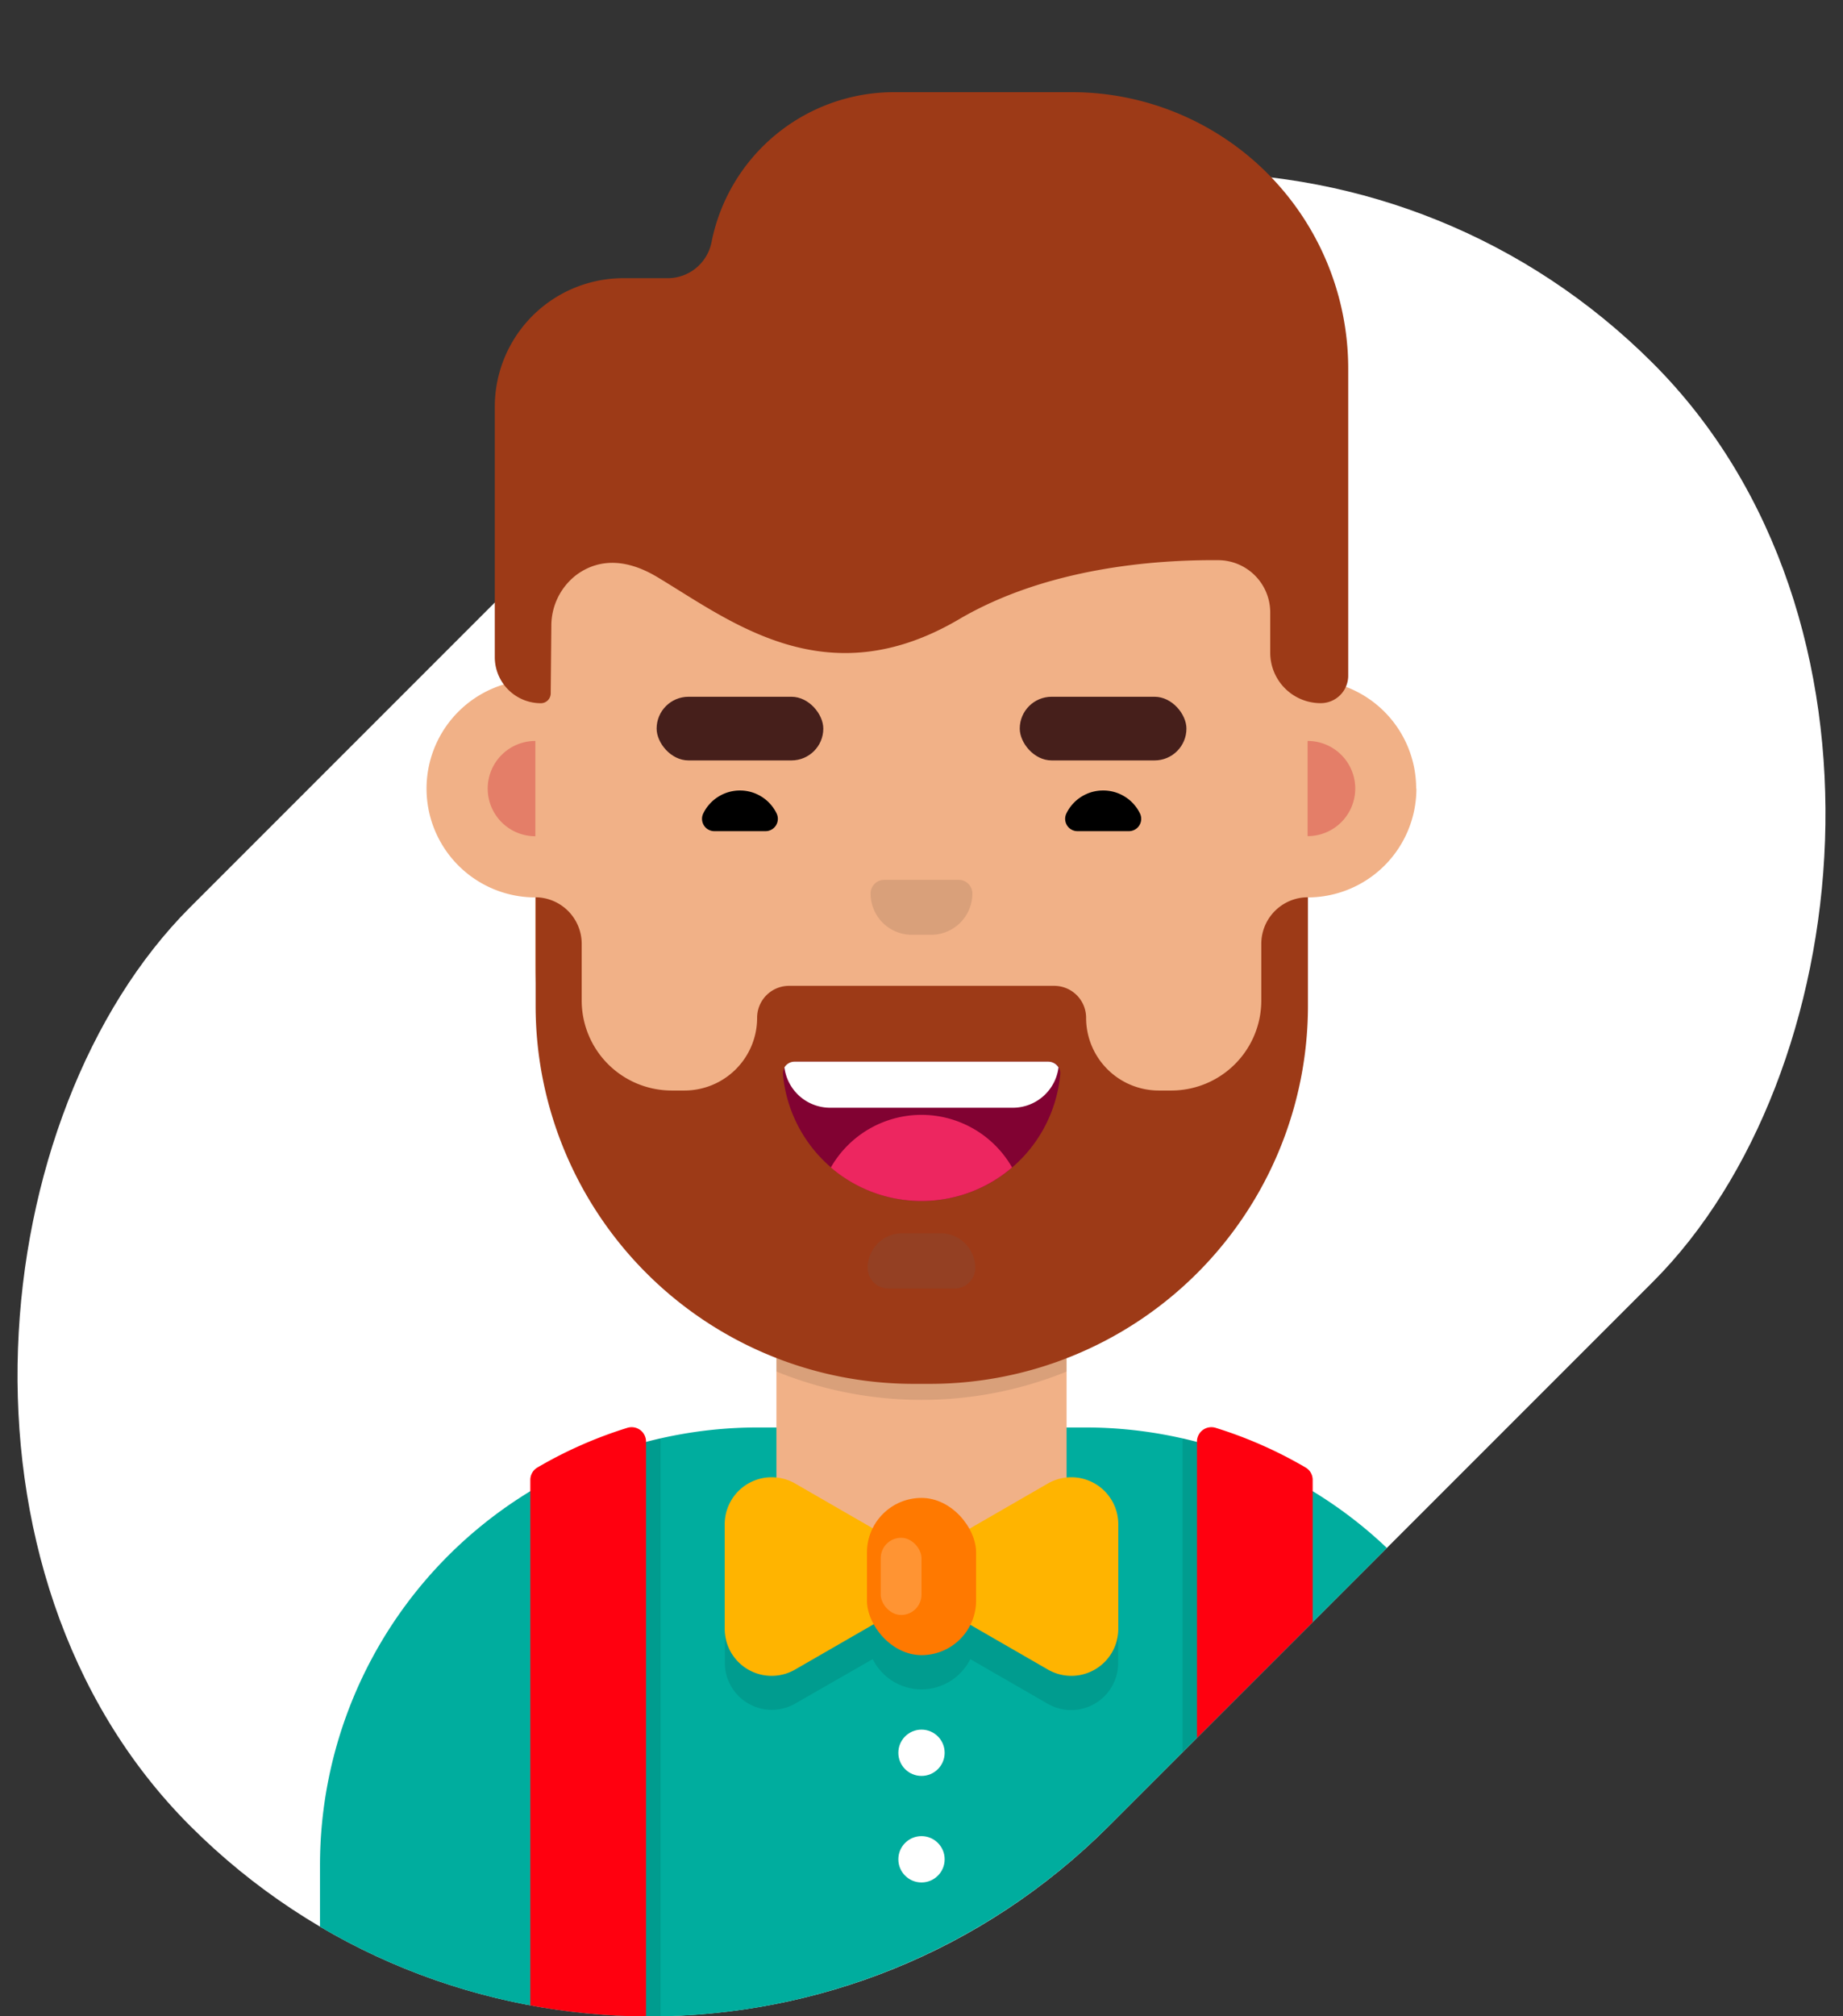 <?xml version="1.0" encoding="utf-8"?>
<svg xmlns="http://www.w3.org/2000/svg" xmlns:xlink="http://www.w3.org/1999/xlink" viewBox="0 0 320 350"><rect x="0" y="0" width="320" height="350" fill="#333333" stroke="none"/><defs><style>.cls-1{fill:none;}.cls-15,.cls-2{fill:#fff;}.cls-3{clip-path:url(#clip-path);}.cls-4{fill:#00ad9e;}.cls-5{opacity:0.1;}.cls-6{fill:#f1b187;}.cls-7{fill:#e47e68;}.cls-8{fill:#9d3a17;}.cls-9{fill:#461f1b;}.cls-10{fill:#944023;}.cls-11{fill:#810232;}.cls-12{fill:#ed2660;}.cls-13{fill:#ffb400;}.cls-14{fill:#ff7900;}.cls-15{opacity:0.2;}.cls-16{fill:#ff000f;}</style><clipPath id="clip-path"><path class="cls-1" d="M320-3.54H0V237.22A112.46,112.46,0,0,0,33,317h0a112.79,112.79,0,0,0,159.5,0L287,222.53a112.51,112.51,0,0,0,32.91-85l.12,0Z"/></clipPath></defs><g id="Calque_3" data-name="Calque 3"><rect class="cls-2" x="47.22" y="10.44" width="225.57" height="359.12" rx="112.78" transform="translate(181.21 -57.49) rotate(45)"/><g class="cls-3"><path class="cls-4" d="M131.57,247.79h56.87a76,76,0,0,1,76,76V392.9a0,0,0,0,1,0,0H55.56a0,0,0,0,1,0,0V323.79a76,76,0,0,1,76-76Z"/><path class="cls-5" d="M181.91,263.42l-13.44,7.75a9.46,9.46,0,0,0-8.47-5.25h0a9.46,9.46,0,0,0-8.47,5.25l-13.44-7.75a8.15,8.15,0,0,0-12.23,7.06v18.17a8.15,8.15,0,0,0,12.23,7.06L151.53,288a9.46,9.46,0,0,0,8.47,5.25h0a9.46,9.46,0,0,0,8.47-5.25l13.44,7.75a8.15,8.15,0,0,0,12.23-7.06V270.48A8.15,8.15,0,0,0,181.91,263.42Z"/><rect class="cls-6" x="134.81" y="221.58" width="50.38" height="45.35"/><g id="Groupe_2133" data-name="Groupe 2133"><path id="Tracé_1476" data-name="Tracé 1476" class="cls-6" d="M245.93,136.88A18.89,18.89,0,1,1,227,118a18.88,18.88,0,0,1,18.89,18.89Z"/><path id="Tracé_1477" data-name="Tracé 1477" class="cls-7" d="M235.31,136.88a8.26,8.26,0,1,1-8.26-8.26,8.26,8.26,0,0,1,8.26,8.26Z"/></g><g id="Groupe_2133-2" data-name="Groupe 2133"><path id="Tracé_1476-2" data-name="Tracé 1476" class="cls-6" d="M111.84,136.88A18.89,18.89,0,1,1,93,118a18.88,18.88,0,0,1,18.89,18.89Z"/><path id="Tracé_1477-2" data-name="Tracé 1477" class="cls-7" d="M101.22,136.88A8.27,8.27,0,1,1,93,128.62a8.26,8.26,0,0,1,8.27,8.26Z"/></g><rect class="cls-6" x="92.95" y="42.82" width="134.09" height="191.75" rx="67.05"/><path class="cls-5" d="M134.81,238.08A66.78,66.78,0,0,0,160,243h0a66.78,66.78,0,0,0,25.19-4.91v-16.5H134.81Z"/><path class="cls-5" d="M153.54,152.73h12.92a2.37,2.37,0,0,1,2.37,2.37v0a7.17,7.17,0,0,1-7.17,7.17h-3.33a7.17,7.17,0,0,1-7.17-7.17v0a2.37,2.37,0,0,1,2.37-2.37Z"/><path class="cls-8" d="M186.14,16H155.23a32.32,32.32,0,0,0-31.68,26A7.76,7.76,0,0,1,116,48.29h-7.72A22.33,22.33,0,0,0,85.91,70.62v43.5a8,8,0,0,0,8,7.95h0a1.71,1.71,0,0,0,1.71-1.69l.11-11.71a11.1,11.1,0,0,1,4.44-8.94c3-2.17,7.62-3.37,14,.47,12.81,7.68,29.27,20.85,52.32,7.31,15.31-9,34.14-10.36,45.06-10.27a9.07,9.07,0,0,1,9,9.06v7a8.76,8.76,0,0,0,8.76,8.76h0a4.77,4.77,0,0,0,4.78-4.77V63.94A48,48,0,0,0,186.14,16Z"/><path d="M191.52,137.22a7.06,7.06,0,0,0-6.37,4,2.14,2.14,0,0,0,1.94,3.06H196a2.14,2.14,0,0,0,1.94-3.06A7.08,7.08,0,0,0,191.52,137.22Z"/><rect class="cls-9" x="177.06" y="120.95" width="28.94" height="11.05" rx="5.53"/><path d="M128.48,137.22a7.08,7.08,0,0,0-6.38,4,2.14,2.14,0,0,0,1.94,3.06h8.87a2.14,2.14,0,0,0,1.94-3.06A7.06,7.06,0,0,0,128.48,137.22Z"/><rect class="cls-9" x="114.01" y="120.95" width="28.94" height="11.05" rx="5.53"/><path class="cls-8" d="M219,163.84v9.83a15.63,15.63,0,0,1-15.63,15.63h-2.16a12.62,12.62,0,0,1-12.63-12.63h0a5.54,5.54,0,0,0-5.54-5.54H137a5.54,5.54,0,0,0-5.54,5.54h0a12.62,12.62,0,0,1-12.63,12.63h-2.16A15.63,15.63,0,0,1,101,173.67v-9.83A8.08,8.08,0,0,0,93,155.76v18.81a65.65,65.65,0,0,0,65.65,65.65h2.8a65.65,65.65,0,0,0,65.65-65.65V155.76A8.08,8.08,0,0,0,219,163.84Z"/><path class="cls-10" d="M156.67,214.08h6.66a6,6,0,0,1,6,6v0a3.59,3.59,0,0,1-3.59,3.59H154.24a3.59,3.59,0,0,1-3.59-3.59v0a6,6,0,0,1,6-6Z"/><path class="cls-11" d="M160,208.48a24.19,24.19,0,0,0,24.09-22,2,2,0,0,0-2.06-2.2H138a2.08,2.08,0,0,0-2.05,2.29A24.2,24.2,0,0,0,160,208.48Z"/><path class="cls-2" d="M136.2,185.29a8,8,0,0,0,7.93,7h31.74a8,8,0,0,0,7.92-7,2.08,2.08,0,0,0-1.76-1H138A2.05,2.05,0,0,0,136.2,185.29Z"/><path class="cls-12" d="M175.73,202.66a18.12,18.12,0,0,0-31.47,0,24.18,24.18,0,0,0,31.47,0Z"/><path class="cls-5" d="M94.6,392.9h20.1V250.25a2.62,2.62,0,0,0-.07-.57,75.8,75.8,0,0,0-20,7.69Z"/><path class="cls-13" d="M166.06,273.67l-28-16.15a8.16,8.16,0,0,0-12.23,7.07v18.16a8.15,8.15,0,0,0,12.23,7.06Z"/><path class="cls-13" d="M153.94,273.67l28-16.15a8.16,8.16,0,0,1,12.23,7.07v18.16a8.15,8.15,0,0,1-12.23,7.06Z"/><rect class="cls-14" x="150.53" y="260.02" width="18.95" height="27.29" rx="9.47"/><path class="cls-5" d="M225.4,392.9V257.37a75.8,75.8,0,0,0-20-7.69,2.62,2.62,0,0,0-.07.57V392.9Z"/><rect class="cls-15" x="152.92" y="266.94" width="7.08" height="13.4" rx="3.54"/><path class="cls-16" d="M108.94,247.85a74.69,74.69,0,0,0-15.63,6.89,2.48,2.48,0,0,0-1.23,2.16v136h20.09V250.25A2.5,2.5,0,0,0,108.94,247.85Z"/><path class="cls-16" d="M226.69,254.74a74.69,74.69,0,0,0-15.63-6.89,2.5,2.5,0,0,0-3.23,2.4V392.9h20.09v-136A2.48,2.48,0,0,0,226.69,254.74Z"/><circle class="cls-2" cx="160" cy="304.26" r="4.02"/><circle class="cls-2" cx="160" cy="322.75" r="4.02"/></g></g></svg>